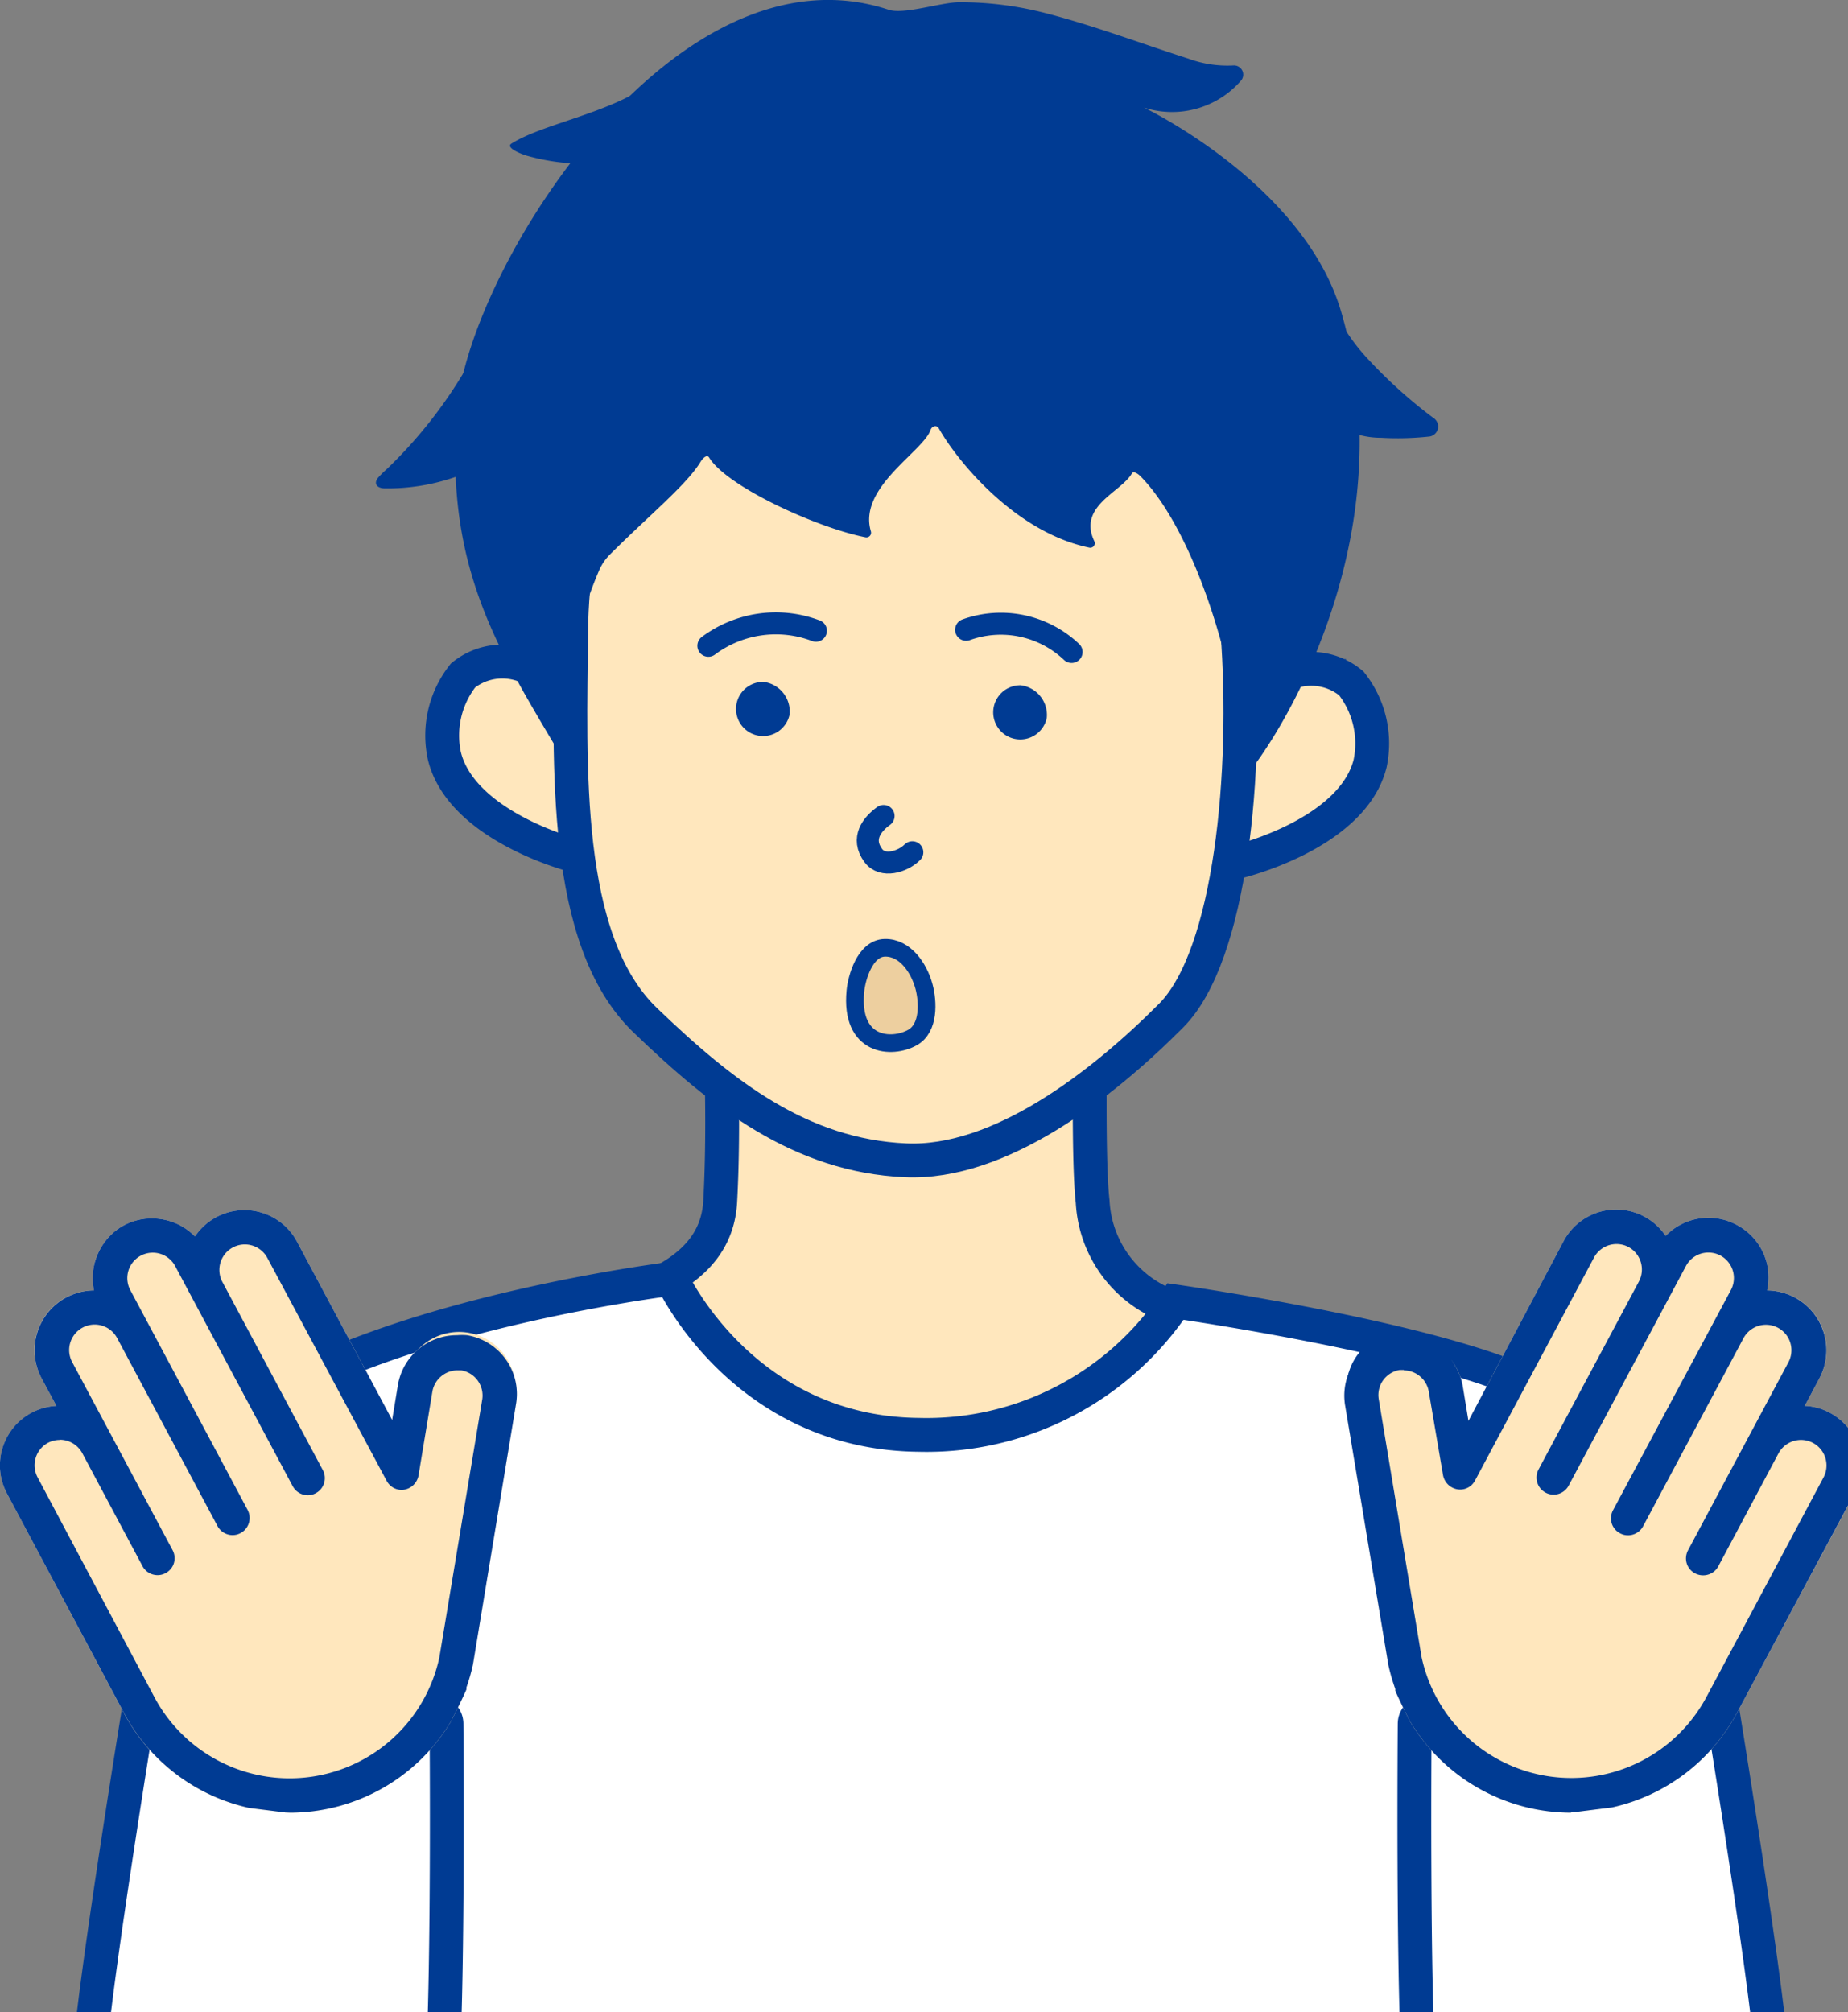 <svg id="レイヤー_1" data-name="レイヤー 1" xmlns="http://www.w3.org/2000/svg" xmlns:xlink="http://www.w3.org/1999/xlink" width="98.3" height="107" viewBox="0 0 98.3 107"><rect x="0" y="0" width="98.3" height="107" fill="#808080" stroke="none"/><defs><style>.cls-1,.cls-4,.cls-7,.cls-9{fill:none;}.cls-2{clip-path:url(#clip-path);}.cls-3{fill:#ffe7bd;}.cls-4,.cls-7,.cls-9{stroke:#003b93;stroke-miterlimit:10;}.cls-4{stroke-width:1.8px;}.cls-5{fill:#fff;}.cls-6{fill:#003b93;}.cls-7,.cls-9{stroke-linecap:round;}.cls-7{stroke-width:1.17px;}.cls-8{fill:#edcf9f;}.cls-9{stroke-width:0.94px;}</style><clipPath id="clip-path"><rect class="cls-1" width="99" height="158.97"/></clipPath></defs><title>illust_scared_man</title><g class="cls-2"><path class="cls-3" d="M38.3,54.8H58s-.14,6.82.12,9.09a6.28,6.28,0,0,0,4.12,5.58,114.28,114.28,0,0,0,15,3.7c7.94,1.32,11.15,9.15,11.28,11.67.18,3.3,1.3,48.91,1.3,48.91L8,132.61s0-41.92.82-49.73c.18-1.71,1.86-7.38,9.44-10.19,8.24-3.06,19.69-2.32,20.05-8.8.25-4.4,0-9.09,0-9.09"/><path class="cls-4" d="M38.3,54.8H58s-.14,6.82.12,9.09a6.28,6.28,0,0,0,4.12,5.58,114.28,114.28,0,0,0,15,3.7c7.94,1.32,11.15,9.15,11.28,11.67.18,3.3,1.3,48.91,1.3,48.91L8,132.61s0-41.92.82-49.73c.18-1.71,1.86-7.38,9.44-10.19,8.24-3.06,19.69-2.32,20.05-8.8C38.55,59.49,38.3,54.8,38.3,54.8Z"/><path class="cls-5" d="M35.73,68s3.74,8.21,13.14,8.3a15.9,15.9,0,0,0,13.66-7.09S77.25,71.31,82,74a18.24,18.24,0,0,1,9.5,15.38c.28,9.5-.66,68.71-.66,68.71H7.36S4.7,86.32,9.92,78.15C14.78,70.55,35.73,68,35.73,68"/><path class="cls-4" d="M35.73,68s3.74,8.21,13.14,8.3a15.9,15.9,0,0,0,13.66-7.09S77.25,71.31,82,74a18.24,18.24,0,0,1,9.5,15.38c.28,9.5-.66,68.71-.66,68.71H7.36S4.7,86.32,9.92,78.15C14.78,70.55,35.73,68,35.73,68Z"/><path class="cls-5" d="M87.15,136.85h0c4.53-.38,8-3.66,7.69-7.28,0,0-.17-15.43-.62-20.54-.41-4.72-2.71-18.75-2.71-18.75a.62.62,0,0,0-.71-.48L75.87,91.06a.61.61,0,0,0-.62.59s-.12,14.38.27,19.14c.42,5.12,3.07,20.34,3.07,20.34.3,3.52,4.15,6.1,8.56,5.72"/><path class="cls-4" d="M87.15,136.85h0c4.53-.38,8-3.66,7.69-7.28,0,0-.17-15.43-.62-20.54-.41-4.72-2.71-18.75-2.71-18.75a.62.62,0,0,0-.71-.48L75.87,91.06a.61.61,0,0,0-.62.59s-.12,14.38.27,19.14c.42,5.12,3.07,20.34,3.07,20.34C78.89,134.64,82.74,137.22,87.15,136.85Z"/><path class="cls-3" d="M83.57,96.39A10,10,0,0,1,75,91.53c-.3-.58-.66-1.34-.78-1.62l0-.1v0a10.07,10.07,0,0,1-.37-1.28L71.55,74.73a3.18,3.18,0,0,1,2.61-3.65,3.3,3.3,0,0,1,.53,0,3.18,3.18,0,0,1,3.12,2.65l.3,1.83L83.17,66a3.17,3.17,0,0,1,5.43-.28,3.17,3.17,0,0,1,3.77-.59A3.16,3.16,0,0,1,94,68.62a3.17,3.17,0,0,1,2.78,4.67L96,74.76a3.11,3.11,0,0,1,1.34.37,3.17,3.17,0,0,1,1.31,4.29L92.38,91.11a10,10,0,0,1-6.63,5l-1.91.24h-.28Z"/><path class="cls-3" d="M83.57,96.18a9.76,9.76,0,0,1-8.37-4.76c-.29-.57-.66-1.32-.77-1.59l0-.07h0l0,0A9.39,9.39,0,0,1,74,88.46L71.75,74.69a3,3,0,0,1,2.44-3.42,3,3,0,0,1,.5,0,3,3,0,0,1,2.92,2.48l.4,2.41,5.34-10A3,3,0,0,1,88.52,66l.05.08.06-.07a3,3,0,0,1,5.11,2.73l0,.1H94a3,3,0,0,1,2.62,4.37L95.65,75h.13a3,3,0,0,1,2.67,4.37L92.2,91a9.77,9.77,0,0,1-6.5,4.93l-1.89.23Z"/><path class="cls-3" d="M83.57,96.25a9.81,9.81,0,0,1-8.42-4.79c-.3-.6-.66-1.33-.77-1.6l0-.11h0A9.43,9.43,0,0,1,74,88.48L71.69,74.7a3,3,0,1,1,6-1L78,75.93,83.3,66.1A3,3,0,0,1,88.58,66h0a3,3,0,0,1,5.22,2.78H94a3,3,0,0,1,2.68,4.47l-.89,1.67h0a3,3,0,0,1,2.73,4.46L92.26,91a9.83,9.83,0,0,1-6.54,5l-1.89.23Z"/><path class="cls-3" d="M83.57,96a9.62,9.62,0,0,1-8.25-4.69c-.31-.62-.66-1.32-.76-1.57h0l0-.12a9.52,9.52,0,0,1-.35-1.22L71.89,74.67a2.84,2.84,0,0,1,2.33-3.26,2.91,2.91,0,0,1,.47,0,2.84,2.84,0,0,1,2.79,2.37l.47,2.81,5.53-10.36a2.83,2.83,0,0,1,4.93-.12l.15.25.19-.22a2.83,2.83,0,0,1,4.87,2.6l-.08.28L94,69a2.84,2.84,0,0,1,2.49,4.17l-1.05,2h.36a2.83,2.83,0,0,1,2.55,4.17L92.08,91a9.63,9.63,0,0,1-6.4,4.86L83.8,96Z"/><path class="cls-6" d="M83.57,96.39A10,10,0,0,1,75,91.53c-.3-.58-.66-1.34-.78-1.62l0-.1v0a10,10,0,0,1-.37-1.28L71.55,74.73a3.18,3.18,0,0,1,2.61-3.65,3.28,3.28,0,0,1,.53,0,3.18,3.18,0,0,1,3.12,2.65l.3,1.83L83.17,66a3.17,3.17,0,0,1,5.43-.28,3.17,3.17,0,0,1,3.77-.59A3.16,3.16,0,0,1,94,68.62a3.18,3.18,0,0,1,2.78,4.67L96,74.76a3.09,3.09,0,0,1,1.34.37,3.17,3.17,0,0,1,1.3,4.29L92.38,91.11a10,10,0,0,1-6.63,5l-1.91.24h-.28ZM74.68,72.85l-.23,0a1.35,1.35,0,0,0-1.11,1.56l2.28,13.72a8.15,8.15,0,0,0,15.15,2.11L97,78.56a1.36,1.36,0,0,0-.56-1.83,1.36,1.36,0,0,0-1.84.56l-3.2,6a.91.91,0,0,1-.81.48.91.91,0,0,1-.87-.64.91.91,0,0,1,.07-.69l5.34-10a1.35,1.35,0,1,0-2.39-1.28l-5.34,10a.91.91,0,0,1-.8.48.87.87,0,0,1-.43-.11.9.9,0,0,1-.44-.53.91.91,0,0,1,.07-.69L92.07,68.6a1.35,1.35,0,1,0-2.39-1.28L83.44,79a.91.91,0,0,1-.8.48.91.91,0,0,1-.87-.65.9.9,0,0,1,.07-.69l5.34-10a1.36,1.36,0,0,0-.56-1.83,1.36,1.36,0,0,0-1.83.56L78.46,78.73a.9.9,0,0,1-.8.48.94.94,0,0,1-.9-.76L76,74a1.36,1.36,0,0,0-1.33-1.13"/><path class="cls-6" d="M83.57,96.18a9.76,9.76,0,0,1-8.36-4.76c-.29-.57-.66-1.32-.77-1.59l0-.07h0l0,0A9.45,9.45,0,0,1,74,88.46L71.75,74.69a3,3,0,1,1,5.87-1l.4,2.41,5.34-10A3,3,0,0,1,88.52,66l.05.08.06-.07a3,3,0,0,1,5.11,2.73l0,.1H94a3,3,0,0,1,2.62,4.37L95.65,75h.13a3,3,0,0,1,2.67,4.37L92.2,91a9.77,9.77,0,0,1-6.5,4.93l-1.89.23ZM74.68,72.65l-.26,0a1.56,1.56,0,0,0-1.28,1.79l2.28,13.72A8.35,8.35,0,0,0,91,90.35L97.2,78.66a1.56,1.56,0,0,0-.64-2.1,1.56,1.56,0,0,0-2.11.64l-3.2,6a.71.71,0,0,1-.63.38.69.69,0,0,1-.33-.08.71.71,0,0,1-.29-1l5.34-10a1.56,1.56,0,1,0-2.75-1.47l-5.34,10a.71.71,0,0,1-.63.37.69.69,0,0,1-.33-.08.71.71,0,0,1-.29-1L92.25,68.7a1.56,1.56,0,0,0-2.75-1.47L83.26,78.92a.71.71,0,0,1-.63.38.71.71,0,0,1-.68-.5.71.71,0,0,1,.05-.54l5.34-10a1.56,1.56,0,0,0-.64-2.11,1.56,1.56,0,0,0-2.1.64L78.28,78.63a.7.7,0,0,1-.62.37.74.74,0,0,1-.7-.59l-.74-4.47a1.56,1.56,0,0,0-1.53-1.3"/><path class="cls-6" d="M83.57,96.25a9.81,9.81,0,0,1-8.42-4.79c-.3-.6-.66-1.33-.77-1.6l0-.11h0A9.75,9.75,0,0,1,74,88.48L71.69,74.7a3,3,0,0,1,2.5-3.49,3,3,0,0,1,2.26.52,3,3,0,0,1,1.23,2L78,75.93,83.3,66.1A3,3,0,0,1,88.58,66h0a3,3,0,0,1,5.22,2.78H94a3,3,0,0,1,1.43.36,3,3,0,0,1,1.25,4.11l-.89,1.67h0a3,3,0,0,1,2.73,4.46L92.26,91a9.83,9.83,0,0,1-6.54,5l-1.89.23ZM74.68,72.71l-.25,0a1.49,1.49,0,0,0-1.23,1.72l2.28,13.72A8.29,8.29,0,0,0,90.9,90.32l6.24-11.69a1.49,1.49,0,0,0-2.64-1.41l-3.2,6a.77.77,0,0,1-.68.41.74.74,0,0,1-.36-.09.77.77,0,0,1-.32-1l5.34-10a1.49,1.49,0,1,0-2.63-1.41l-5.34,10a.77.77,0,0,1-.68.41A.77.77,0,0,1,86,80.36l6.24-11.69a1.49,1.49,0,1,0-2.63-1.4L83.32,79a.77.77,0,0,1-1,.32.77.77,0,0,1-.32-1l5.34-10a1.49,1.49,0,0,0-2.63-1.41L78.34,78.66a.77.77,0,0,1-.68.41.8.8,0,0,1-.76-.64L76.16,74a1.5,1.5,0,0,0-1.47-1.25"/><path class="cls-6" d="M83.57,96a9.62,9.62,0,0,1-8.25-4.69c-.31-.62-.66-1.32-.76-1.57h0l0-.12a9.47,9.47,0,0,1-.35-1.22L71.89,74.67a2.83,2.83,0,0,1,2.33-3.26,2.92,2.92,0,0,1,.47,0,2.84,2.84,0,0,1,2.79,2.37l.47,2.81,5.53-10.36a2.83,2.83,0,0,1,4.93-.12l.15.25.19-.22a2.83,2.83,0,0,1,4.87,2.6l-.08.28L94,69a2.83,2.83,0,0,1,2.49,4.17l-1.05,2h.36a2.83,2.83,0,0,1,2.55,4.17L92.08,91a9.62,9.62,0,0,1-6.4,4.86L83.81,96ZM74.68,72.51l-.28,0a1.7,1.7,0,0,0-1.39,2L75.29,88.2a8.49,8.49,0,0,0,15.79,2.21l6.25-11.69a1.7,1.7,0,0,0-3-1.6l-3.2,6a.57.57,0,0,1-.5.3.55.55,0,0,1-.27-.07.56.56,0,0,1-.28-.34.57.57,0,0,1,0-.43l5.34-10a1.69,1.69,0,1,0-3-1.6L87.13,81a.57.57,0,0,1-.5.3.55.55,0,0,1-.27-.07.57.57,0,0,1-.24-.77l6.24-11.69a1.69,1.69,0,0,0-3-1.6L83.14,78.86a.57.57,0,0,1-.5.3.57.57,0,0,1-.54-.4.57.57,0,0,1,0-.43l5.34-10a1.69,1.69,0,1,0-3-1.6L78.16,78.57a.56.56,0,0,1-.5.3.59.59,0,0,1-.56-.47l-.74-4.47a1.7,1.7,0,0,0-1.67-1.42"/><path class="cls-5" d="M11.85,136.85h0c-4.53-.38-8-3.66-7.69-7.28,0,0,.17-15.43.62-20.54.41-4.72,2.71-18.75,2.71-18.75a.62.62,0,0,1,.71-.48l14.93,1.26a.61.61,0,0,1,.62.59s.12,14.38-.27,19.14c-.42,5.12-3.07,20.34-3.07,20.34-.3,3.52-4.15,6.1-8.56,5.72"/><path class="cls-4" d="M11.85,136.85h0c-4.53-.38-8-3.66-7.69-7.28,0,0,.17-15.43.62-20.54.41-4.72,2.71-18.75,2.71-18.75a.62.62,0,0,1,.71-.48l14.93,1.26a.61.61,0,0,1,.62.59s.12,14.38-.27,19.14c-.42,5.12-3.07,20.34-3.07,20.34C20.11,134.64,16.26,137.22,11.85,136.85Z"/><path class="cls-3" d="M15.18,96.38l-1.91-.23a10,10,0,0,1-6.65-5L.37,79.42a3.17,3.17,0,0,1,1.31-4.29A3.11,3.11,0,0,1,3,74.76l-.79-1.47A3.17,3.17,0,0,1,5,68.62a3.17,3.17,0,0,1,5.37-2.87,3.17,3.17,0,0,1,5.43.28l5.06,9.48.3-1.82A3.18,3.18,0,0,1,24.31,71a3.28,3.28,0,0,1,.53,0,3.17,3.17,0,0,1,2.61,3.65L25.16,88.5a9.82,9.82,0,0,1-.35,1.23h0l0,.11c-.15.35-.52,1.11-.81,1.68a10,10,0,0,1-8.54,4.87Z"/><path class="cls-3" d="M15.43,96.18a9.76,9.76,0,0,0,8.37-4.76c.29-.57.66-1.32.77-1.59l0-.07h0l0,0A9.39,9.39,0,0,0,25,88.46l2.29-13.77a3,3,0,1,0-5.87-1L21,76.13l-5.34-10A3,3,0,0,0,10.48,66l-.05.08L10.36,66a3,3,0,0,0-5.11,2.73l0,.1H5a3,3,0,0,0-2.62,4.37L3.35,75H3.22A3,3,0,0,0,.55,79.33L6.8,91a9.77,9.77,0,0,0,6.5,4.93l1.89.23Z"/><path class="cls-3" d="M15.19,96.24,13.3,96a9.83,9.83,0,0,1-6.56-5L.5,79.35a3,3,0,0,1,2.73-4.46h0l-.89-1.67A3,3,0,0,1,5,68.76h.17A3,3,0,0,1,10.41,66h0a3,3,0,0,1,5.28.13L21,75.93l.37-2.23a3,3,0,1,1,6,1L25,88.47a9.64,9.64,0,0,1-.36,1.26h0l0,.11c-.11.27-.47,1-.77,1.59a9.82,9.82,0,0,1-8.43,4.8Z"/><path class="cls-3" d="M15.43,96a9.62,9.62,0,0,0,8.25-4.69c.31-.62.66-1.32.76-1.57h0l0-.12a9.52,9.52,0,0,0,.35-1.22l2.29-13.76a2.84,2.84,0,0,0-2.33-3.26,2.91,2.91,0,0,0-.47,0,2.84,2.84,0,0,0-2.79,2.37l-.47,2.81L15.53,66.19a2.83,2.83,0,0,0-4.93-.12l-.15.25-.19-.22a2.83,2.83,0,0,0-4.87,2.6l.08.28L5,69a2.84,2.84,0,0,0-2.49,4.17l1.05,2H3.22A2.83,2.83,0,0,0,.67,79.26L6.92,91a9.63,9.63,0,0,0,6.4,4.86L15.2,96Z"/><path class="cls-6" d="M15.18,96.38l-1.91-.24a10,10,0,0,1-6.65-5L.37,79.42A3.17,3.17,0,0,1,3,74.76l-.79-1.47A3.18,3.18,0,0,1,5,68.62a3.17,3.17,0,0,1,5.37-2.87,3.17,3.17,0,0,1,5.43.28l5.06,9.48.3-1.82A3.18,3.18,0,0,1,24.31,71a3.28,3.28,0,0,1,.53,0,3.17,3.17,0,0,1,2.61,3.65L25.16,88.5a9.87,9.87,0,0,1-.35,1.23h0l0,.11c-.15.35-.52,1.11-.81,1.68a10,10,0,0,1-8.54,4.87Zm-12-19.81a1.36,1.36,0,0,0-.64.16A1.36,1.36,0,0,0,2,78.56L8.22,90.26a8.15,8.15,0,0,0,15.15-2.12l2.28-13.71a1.36,1.36,0,0,0-1.11-1.56l-.23,0A1.36,1.36,0,0,0,23,74l-.74,4.47a.94.94,0,0,1-.87.76h0a.91.91,0,0,1-.82-.48L14.22,66.89a1.35,1.35,0,1,0-2.39,1.28l5.34,10a.9.9,0,0,1,.07.69.89.89,0,0,1-.44.54.88.88,0,0,1-.43.11.91.91,0,0,1-.8-.48L9.32,67.33A1.35,1.35,0,0,0,6.93,68.6l6.24,11.69a.91.91,0,0,1,.07.69.9.9,0,0,1-.44.54.88.88,0,0,1-.43.11.91.91,0,0,1-.8-.48l-5.34-10a1.35,1.35,0,0,0-2.39,1.28l5.34,10a.91.91,0,0,1,.07.69.89.89,0,0,1-.44.53.88.88,0,0,1-.43.11.91.91,0,0,1-.8-.48l-3.2-6a1.36,1.36,0,0,0-1.2-.72"/><path class="cls-6" d="M15.18,96.18l-1.89-.23A9.77,9.77,0,0,1,6.8,91L.55,79.32A3,3,0,0,1,3.22,75h.13l-.94-1.76A3,3,0,0,1,5,68.82h.25l0-.1A3,3,0,0,1,10.36,66l.06.07.05-.08a3,3,0,0,1,5.17.13l5.34,10,.4-2.41a3,3,0,0,1,5.87,1L25,88.46a9.55,9.55,0,0,1-.35,1.24l0,0h0l0,.07c-.11.27-.48,1-.77,1.59a9.76,9.76,0,0,1-8.37,4.76Zm8.24-23.24a1.55,1.55,0,0,0-.63,1L22,78.41a.74.74,0,0,1-.7.59.7.7,0,0,1-.62-.37L14.4,66.79a1.56,1.56,0,0,0-2.75,1.47l5.34,10a.7.7,0,0,1,.05.54.69.69,0,0,1-.34.42.68.68,0,0,1-.33.08.71.71,0,0,1-.63-.38L9.5,67.23a1.56,1.56,0,0,0-1.38-.82A1.56,1.56,0,0,0,6.75,68.7L13,80.39a.71.71,0,0,1-.29,1,.69.69,0,0,1-.33.08.71.71,0,0,1-.63-.37l-5.34-10a1.56,1.56,0,1,0-2.74,1.47L9,82.52a.71.71,0,0,1-.62,1,.71.71,0,0,1-.63-.38l-3.2-6a1.56,1.56,0,0,0-2.11-.64,1.56,1.56,0,0,0-.64,2.1L8,90.35a8.35,8.35,0,0,0,15.53-2.17l2.28-13.72a1.56,1.56,0,0,0-1.28-1.79l-.26,0a1.54,1.54,0,0,0-.9.29"/><path class="cls-6" d="M15.19,96.24,13.3,96a9.83,9.83,0,0,1-6.56-5L.5,79.35a3,3,0,0,1,2.73-4.46h0l-.89-1.67A3,3,0,0,1,5,68.76h.17A3,3,0,0,1,10.41,66h0a3,3,0,0,1,5.28.13L21,75.93l.37-2.23a3,3,0,0,1,3-2.54,3.1,3.1,0,0,1,.51,0,3,3,0,0,1,2.5,3.49L25,88.47a9.79,9.79,0,0,1-.36,1.26h0l0,.11c-.11.27-.47,1-.77,1.59a9.82,9.82,0,0,1-8.43,4.8Zm-12-19.81a1.49,1.49,0,0,0-1.32,2.2L8.1,90.32a8.29,8.29,0,0,0,15.41-2.16l2.28-13.71a1.5,1.5,0,0,0-1.23-1.72l-.25,0a1.48,1.48,0,0,0-.87.28,1.49,1.49,0,0,0-.61,1l-.74,4.47a.79.79,0,0,1-.73.64h0a.77.77,0,0,1-.7-.41L14.34,66.82a1.49,1.49,0,1,0-2.63,1.41l5.34,10a.77.77,0,0,1,.06.59.77.77,0,0,1-.74.55.77.77,0,0,1-.68-.41L9.44,67.26a1.49,1.49,0,1,0-2.63,1.41L13,80.36a.77.77,0,0,1,.06.59.76.76,0,0,1-.38.46.74.74,0,0,1-.36.09.77.77,0,0,1-.68-.41l-5.34-10A1.49,1.49,0,1,0,3.72,72.5l5.34,10a.77.77,0,0,1-.32,1,.75.75,0,0,1-.36.09.77.77,0,0,1-.68-.41l-3.2-6a1.5,1.5,0,0,0-1.32-.79"/><path class="cls-6" d="M15.2,96l-1.87-.23A9.62,9.62,0,0,1,6.92,91L.67,79.26a2.83,2.83,0,0,1,2.55-4.17h.36l-1.05-2A2.84,2.84,0,0,1,3.7,69.29,2.81,2.81,0,0,1,5,69l.44,0-.08-.28a2.83,2.83,0,0,1,4.87-2.6l.19.22.15-.25a2.83,2.83,0,0,1,4.93.12l5.53,10.36.47-2.81a2.84,2.84,0,1,1,5.59.93L24.83,88.43a9.56,9.56,0,0,1-.35,1.22l0,.12h0c-.1.25-.45,1-.76,1.57A9.61,9.61,0,0,1,15.43,96Zm8.14-23.22a1.69,1.69,0,0,0-.69,1.1l-.74,4.47a.59.59,0,0,1-.56.48.57.57,0,0,1-.5-.3L14.52,66.73a1.69,1.69,0,1,0-3,1.6l5.34,10a.57.57,0,0,1-.23.77.56.56,0,0,1-.27.07.57.57,0,0,1-.5-.3L9.62,67.17a1.7,1.7,0,0,0-1.5-.9,1.71,1.71,0,0,0-.79.2,1.7,1.7,0,0,0-.7,2.29l6.24,11.69a.57.57,0,0,1-.23.77.55.55,0,0,1-.27.07.57.57,0,0,1-.5-.3L6.53,71a1.69,1.69,0,1,0-3,1.6l5.34,10a.57.57,0,0,1,0,.44.57.57,0,0,1-.54.4.57.57,0,0,1-.5-.3l-3.2-6a1.7,1.7,0,0,0-3,1.6L7.92,90.42A8.49,8.49,0,0,0,23.71,88.2L26,74.48a1.7,1.7,0,0,0-1.39-2l-.28,0a1.68,1.68,0,0,0-1,.32"/><path class="cls-3" d="M29.75,38c.15-.8-.74-2-1.43-2.41a3.32,3.32,0,0,0-3.69.33,5.15,5.15,0,0,0-1,4.24c.88,3.77,6.9,5.43,7.79,5.53"/><path class="cls-4" d="M29.75,38c.15-.8-.74-2-1.43-2.41a3.32,3.32,0,0,0-3.69.33,5.15,5.15,0,0,0-1,4.24c.88,3.77,6.9,5.43,7.79,5.53"/><path class="cls-3" d="M66.73,38.34c-.14-.81.78-2,1.47-2.39a3.32,3.32,0,0,1,3.68.39,5.15,5.15,0,0,1,1,4.26c-.94,3.75-7,5.31-7.88,5.4"/><path class="cls-4" d="M66.73,38.34c-.14-.81.78-2,1.47-2.39a3.32,3.32,0,0,1,3.68.39,5.15,5.15,0,0,1,1,4.26c-.94,3.75-7,5.31-7.88,5.4"/><path class="cls-3" d="M65.82,33.55C66.39,41,65.49,50.79,62.3,54c-3.71,3.73-9.15,7.93-14.14,7.7-5.57-.25-9.72-3.49-13.84-7.45-4.44-4.27-4-13.6-3.94-20.64.1-12.24,8.16-25,18.6-24.9S64.89,21.35,65.82,33.55"/><path class="cls-4" d="M65.82,33.55C66.39,41,65.49,50.79,62.3,54c-3.71,3.73-9.15,7.93-14.14,7.7-5.57-.25-9.72-3.49-13.84-7.45-4.44-4.27-4-13.6-3.94-20.64.1-12.24,8.16-25,18.6-24.9S64.89,21.35,65.82,33.55Z"/><path class="cls-6" d="M55.68,38.18a1.44,1.44,0,1,1-1.39-1.74,1.59,1.59,0,0,1,1.39,1.74"/><path class="cls-7" d="M51.39,33.49A5.46,5.46,0,0,1,57,34.67"/><path class="cls-6" d="M42,38a1.44,1.44,0,1,1-1.39-1.74A1.59,1.59,0,0,1,42,38"/><path class="cls-7" d="M37.68,34.34a6,6,0,0,1,5.72-.8"/><path class="cls-7" d="M47,43.39c-.6.43-1.22,1.19-.55,2.1.49.67,1.57.34,2.08-.17"/><path class="cls-8" d="M45.5,52.71c.06-.68.5-2.29,1.57-2.31s1.81,1.06,2.08,2.06c.22.82.28,2.21-.61,2.71-1.11.62-3.33.49-3-2.46"/><path class="cls-9" d="M45.5,52.71c.06-.68.5-2.29,1.57-2.31s1.81,1.06,2.08,2.06c.22.82.28,2.21-.61,2.71C47.44,55.79,45.22,55.66,45.5,52.71Z"/><path class="cls-6" d="M71.34,16.58c3.14,10.67-2,20.7-4.82,24.39a.24.24,0,0,1-.42-.13c-.25-5.16-2.55-12.61-5.46-15.54-.11-.11-.35-.26-.43-.13-.56,1-2.9,1.73-2,3.61a.24.24,0,0,1-.27.34c-4-.83-7.09-4.71-8-6.34-.11-.2-.37-.13-.44.08-.39,1.15-3.86,3.06-3.18,5.38a.25.25,0,0,1-.29.33c-2.58-.51-7.36-2.69-8.31-4.24-.12-.2-.36.07-.45.22-.74,1.22-2.69,2.81-4.81,4.92a2.76,2.76,0,0,0-.56.79A23.09,23.09,0,0,0,30,39.59a.24.24,0,0,1-.45.11c-3.34-5.6-5.9-9.91-5.23-18C25,14.21,35.93-3.23,47.27.52c.82.27,2.8-.4,3.75-.4a18,18,0,0,1,4.4.53c2.63.66,5.21,1.64,7.8,2.47a6,6,0,0,0,2.39.36.49.49,0,0,1,.4.81,4.86,4.86,0,0,1-5.16,1.43s8.49,4.05,10.49,10.86"/><path class="cls-6" d="M37.45,2.18A6.77,6.77,0,0,0,35.2,3.95c-2.15,2-6.15,2.52-8,3.69-.32.21.5.55.86.65a11.3,11.3,0,0,0,7.34-.43"/><path class="cls-6" d="M70.13,14a10.54,10.54,0,0,0,2.69,5.15,25.82,25.82,0,0,0,3.42,3.07.54.54,0,0,1-.27,1,15.46,15.46,0,0,1-2.51.06,4.38,4.38,0,0,1-2.14-.55,1.84,1.84,0,0,1-.88-1.89"/><path class="cls-6" d="M25.56,18.18a24.65,24.65,0,0,1-5,6.78,4.17,4.17,0,0,0-.47.47c-.23.32,0,.54.38.54a11,11,0,0,0,7.17-2.53"/></g></svg>